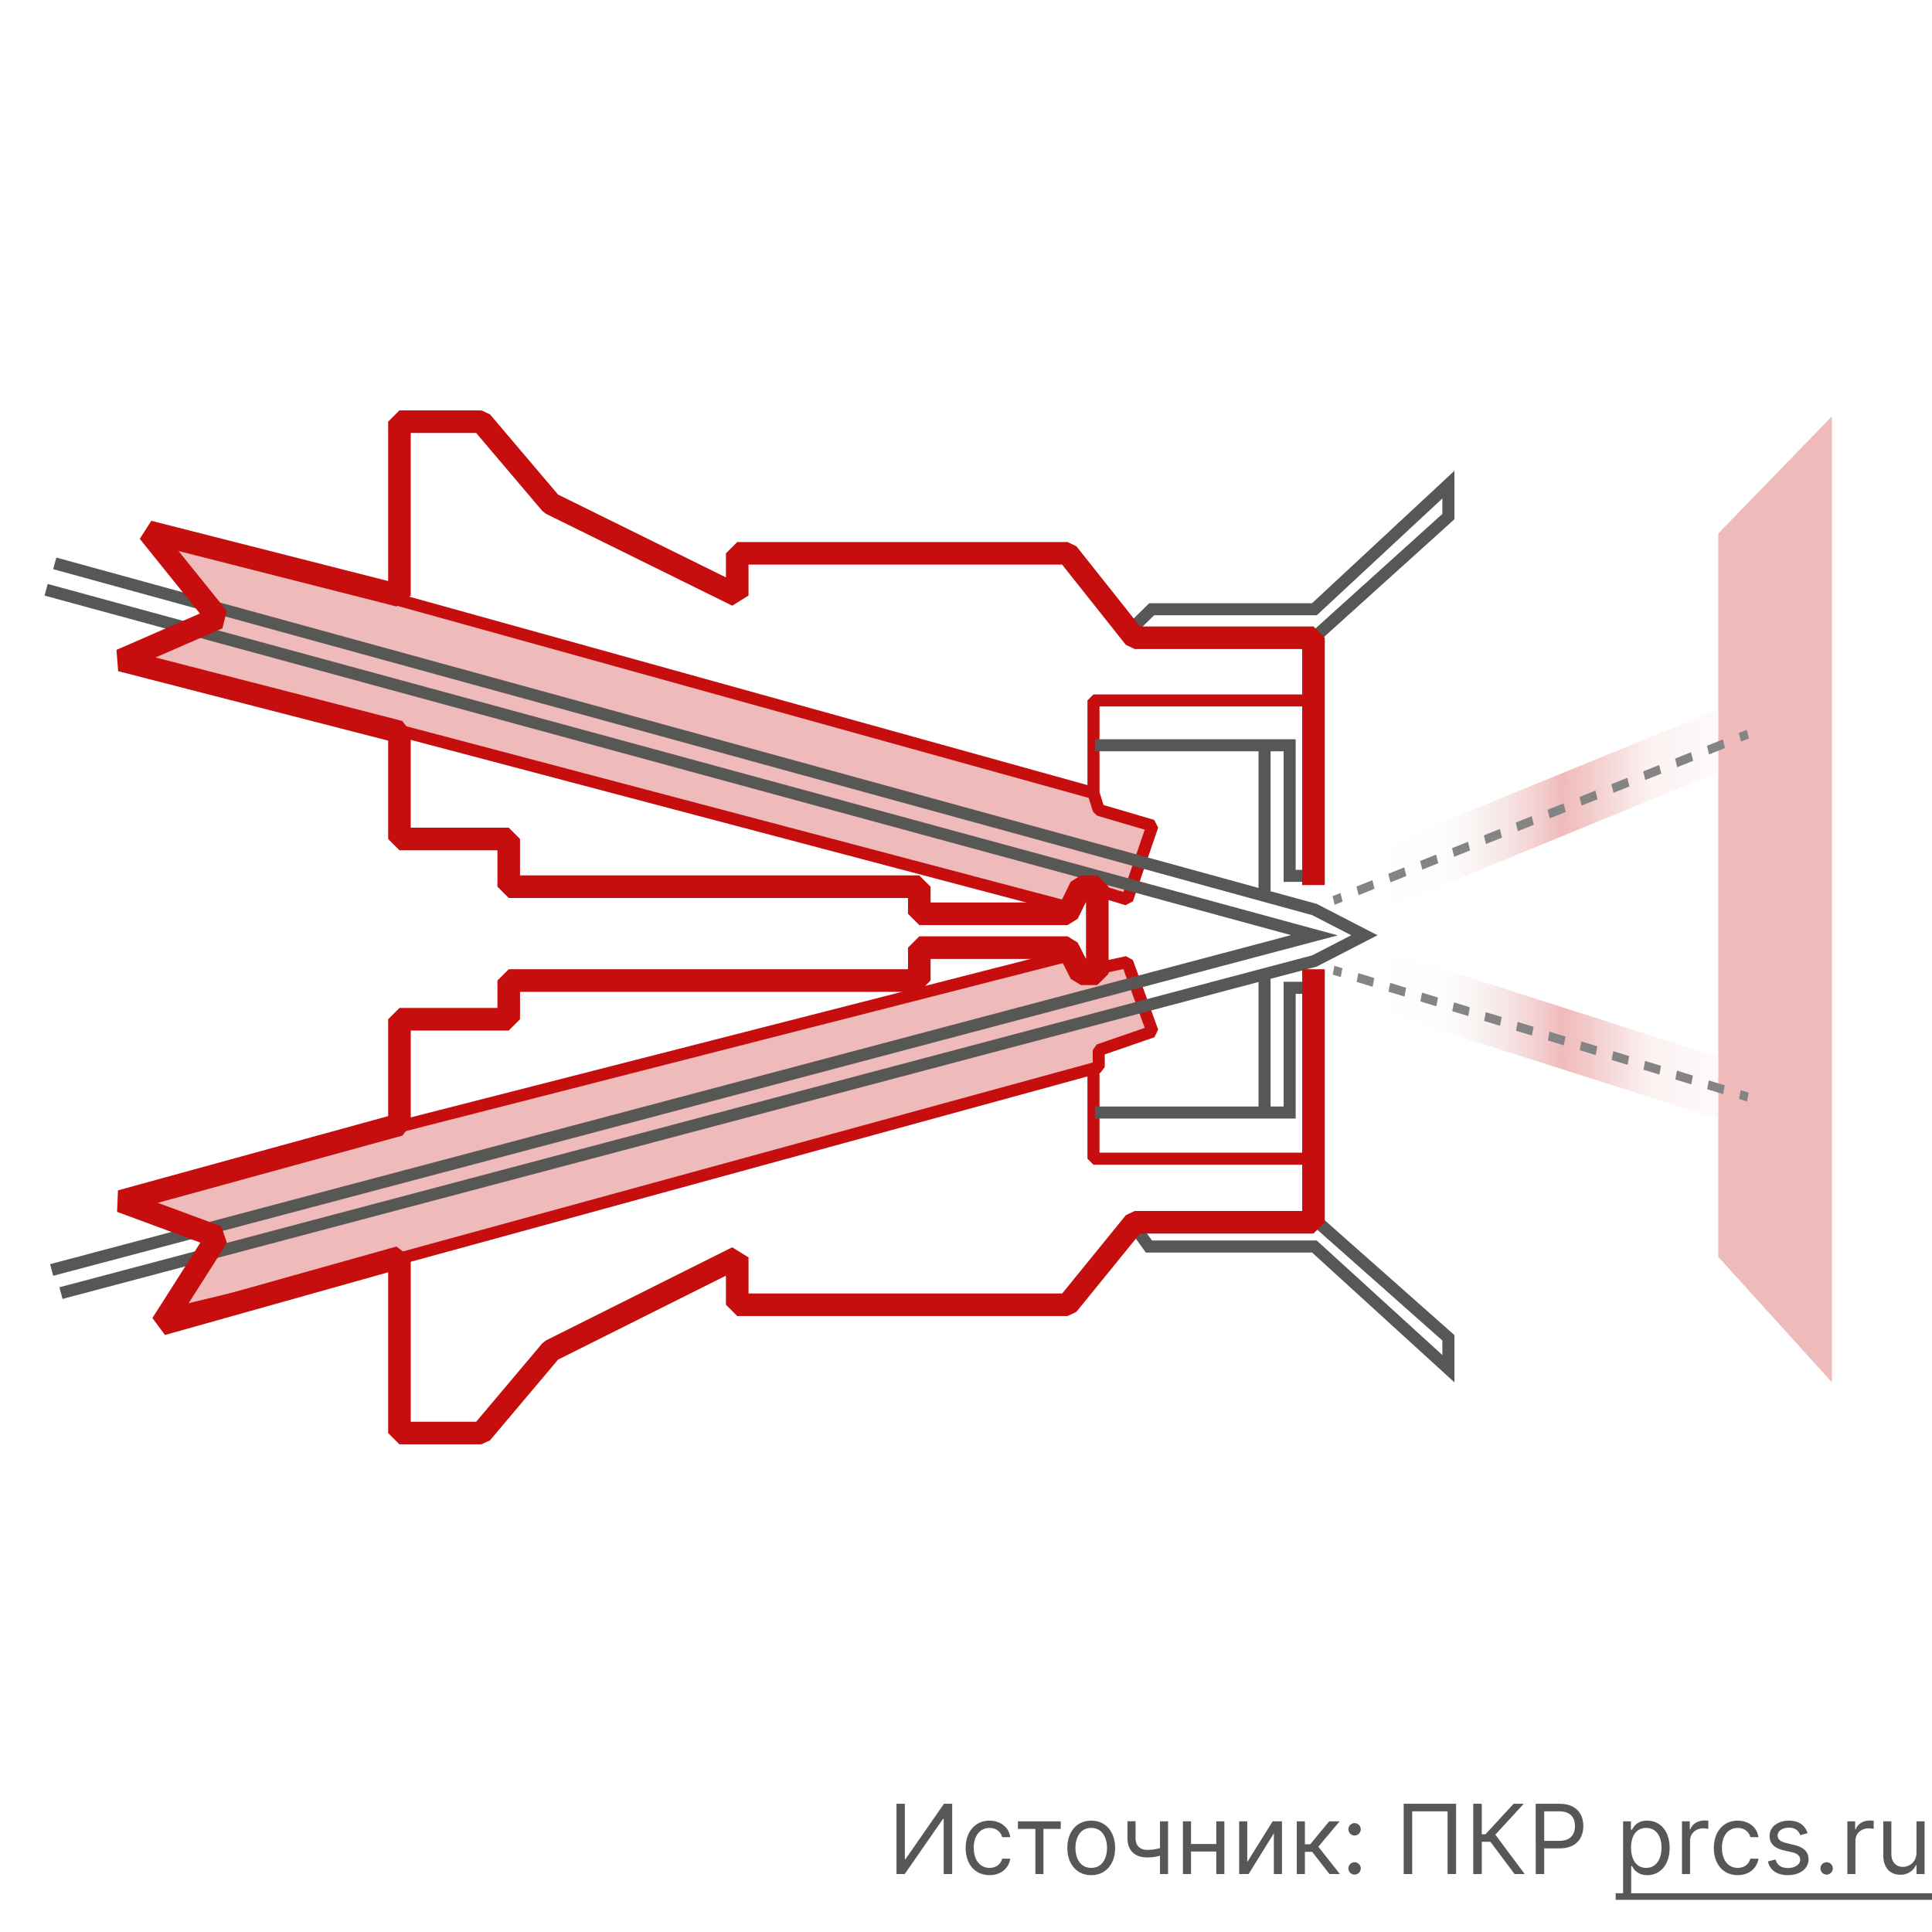 <svg xmlns="http://www.w3.org/2000/svg" fill="none" viewBox="0 0 200 200"><path fill="#fff" d="M0 0h200v200H0z"/><path fill="#EFBABA" d="M177.879 55.222l11.759-12.124v100l-11.759-12.985v-74.89z"/><path fill="#575756" d="M92.804 186.727V194h.853l3.963-5.71h.07V194h.882v-7.273h-.853l-3.977 5.725h-.071v-5.725h-.867zM102.436 194.114c1.207 0 2.003-.739 2.145-1.705h-.838c-.156.597-.654.952-1.307.952-.994 0-1.634-.824-1.634-2.088 0-1.236.654-2.046 1.634-2.046.739 0 1.179.455 1.307.952h.838c-.142-1.023-1.009-1.705-2.159-1.705-1.477 0-2.458 1.165-2.458 2.827 0 1.634.938 2.813 2.472 2.813zM105.376 189.327h1.804V194h.838v-4.673h1.79v-.782h-4.432v.782zM112.963 194.114c1.478 0 2.472-1.123 2.472-2.813 0-1.704-.994-2.827-2.472-2.827-1.477 0-2.471 1.123-2.471 2.827 0 1.69.994 2.813 2.471 2.813zm0-.753c-1.122 0-1.633-.966-1.633-2.06s.511-2.074 1.633-2.074c1.123 0 1.634.98 1.634 2.074 0 1.094-.511 2.06-1.634 2.06zM120.919 188.545h-.838v2.767a4.608 4.608 0 0 1-1.321.188c-.682 0-1.208-.384-1.208-1.222v-1.747h-.838v1.747c0 1.336.81 2.003 2.046 2.003.515 0 .927-.067 1.321-.184V194h.838v-5.455zM123.295 188.545h-.839V194h.839v-2.33h2.613V194h.838v-5.455h-.838v2.344h-2.613v-2.344zM129.115 192.764v-4.219h-.838V194h.98l2.613-4.219V194h.839v-5.455h-.966l-2.628 4.219zM134.244 194h.838v-2.301h.752l1.79 2.301h1.08l-2.23-2.827 2.201-2.628h-1.079l-1.96 2.373h-.554v-2.373h-.838V194zM140.225 194.057c.352 0 .64-.288.64-.639a.642.642 0 0 0-.64-.64.642.642 0 0 0-.639.64c0 .351.288.639.639.639zm0-4.048c.352 0 .64-.288.64-.64a.642.642 0 0 0-.64-.639.641.641 0 0 0-.639.639c0 .352.288.64.639.64zM150.735 186.727h-5.426V194h.881v-6.491h3.664V194h.881v-7.273zM156.787 194h1.051l-3.04-4.077 2.941-3.196h-1.051l-2.912 3.154h-.384v-3.154h-.881V194h.881v-3.338h.895l2.5 3.338zM158.976 194h.881v-2.656h1.591c1.694 0 2.457-1.03 2.457-2.316 0-1.285-.763-2.301-2.471-2.301h-2.458V194zm.881-3.437v-3.054h1.548c1.183 0 1.634.646 1.634 1.519 0 .874-.451 1.535-1.62 1.535h-1.562zM168.023 196.045h.838v-2.883h.071c.185.298.54.952 1.591.952 1.363 0 2.315-1.094 2.315-2.827 0-1.719-.952-2.813-2.329-2.813-1.066 0-1.392.654-1.577.938h-.1v-.867h-.809v7.5zm.824-4.772c0-1.222.539-2.046 1.562-2.046 1.066 0 1.591.895 1.591 2.046 0 1.165-.54 2.088-1.591 2.088-1.008 0-1.562-.852-1.562-2.088zM174.117 194h.838v-3.452c0-.738.582-1.278 1.377-1.278.224 0 .455.043.512.057v-.853a8.174 8.174 0 0 0-.44-.014c-.654 0-1.222.37-1.421.909h-.057v-.824h-.809V194zM179.887 194.114c1.208 0 2.003-.739 2.145-1.705h-.838c-.156.597-.653.952-1.307.952-.994 0-1.633-.824-1.633-2.088 0-1.236.653-2.046 1.633-2.046.739 0 1.179.455 1.307.952h.838c-.142-1.023-1.008-1.705-2.159-1.705-1.477 0-2.457 1.165-2.457 2.827 0 1.634.937 2.813 2.471 2.813zM187.121 189.767c-.263-.774-.852-1.293-1.932-1.293-1.151 0-2.003.654-2.003 1.577 0 .753.448 1.257 1.449 1.492l.909.213c.551.128.81.39.81.767 0 .468-.497.852-1.279.852-.685 0-1.115-.295-1.264-.881l-.795.199c.195.927.959 1.421 2.074 1.421 1.267 0 2.13-.693 2.13-1.634 0-.76-.476-1.239-1.449-1.477l-.809-.199c-.647-.16-.938-.376-.938-.795 0-.469.497-.81 1.165-.81.732 0 1.033.405 1.179.781l.753-.213zM189.093 194.057a.641.641 0 0 0 .639-.639.642.642 0 0 0-.639-.64.642.642 0 0 0-.64.64c0 .351.288.639.64.639zM191.236 194h.838v-3.452c0-.738.582-1.278 1.378-1.278.223 0 .454.043.511.057v-.853a8.174 8.174 0 0 0-.44-.014c-.654 0-1.222.37-1.421.909h-.057v-.824h-.809V194zM198.394 191.77c0 1.023-.781 1.491-1.406 1.491-.696 0-1.194-.511-1.194-1.306v-3.41h-.838v3.466c0 1.392.739 2.06 1.762 2.06.824 0 1.363-.44 1.619-.994h.057V194h.838v-5.455h-.838v3.225z"/><path fill="#575756" d="M167.256 195.989h32.743v.681h-32.743v-.681z"/><path fill="url(#paint0_linear_53_7212)" d="M185.197 118.149l-46.844-14.887 1.151-6.081 46.68 14.887-.987 6.081z"/><path fill="url(#paint1_linear_53_7212)" d="M185.197 70.445l-48.241 19.711 2.277 5.623 46.951-19.253-.987-6.08z"/><path fill="#E07676" fill-opacity=".5" d="M113.196 82.092L16.269 55.164l5.96 8.779-8.475 4.405 97.121 25.657 1.184-2.49h1.682v.694l2.946.9 2.618-7.635-5.564-1.636-.545-1.746zM110.446 98.952l-69.382 17.736-27.31 7.528 8.343 3.829-4.377 7.932 23.344-5.607 72.132-19.754.545-.15v-1.759l5.564-1.919-2.618-7.197-2.946.64v.88h-1.682l-1.613-2.16z"/><path fill="#C60E0E" fill-rule="evenodd" d="M15.753 55.514l.683-.951 96.136 26.709v-8.763l.624-.623h22.978v1.247h-22.355v8.864l.418 1.336 5.244 1.543.413.8-2.618 7.636-.772.394-2.945-.9-.441-.597v-.07h-.665l-1.015 2.134-.722.335-97.121-25.657-.128-1.156 7.851-4.082-5.565-8.2zm96.949 27.088L17.739 56.22l5.005 7.373-.228.904-7.043 3.661 95.061 25.113.962-2.022.563-.356h1.682l.624.623v.233l1.927.589 2.211-6.449-4.938-1.452-.419-.413-.444-1.42zm-71.478 34.689l-25.655 7.071 6.788 3.116.286.868-3.694 6.695 21.96-5.275 72.122-19.751.087-.024v-1.284l.42-.589 4.964-1.713-2.215-6.089-1.922.418v.377l-.624.623h-1.682l-.5-.25-1.362-1.825-68.973 17.632zm71.348-5.858L41.21 130.977l-23.344 5.607-.692-.908 4.052-7.344-7.732-3.55.095-1.167 27.32-7.531 69.383-17.736.654.23 1.425 1.909h.747v-.256l.491-.61 2.945-.639.719.396 2.618 7.197-.383.803-5.143 1.774v1.314l-.458.601-.088.024v8.229h21.686v1.248h-22.309l-.624-.624v-8.511z" clip-rule="evenodd"/><path fill="#575756" fill-rule="evenodd" d="M150.562 48.737v5.017l-14.078 12.708-.836-.925 13.666-12.338V51.6l-13.003 12.093h-16.835l-2.086 2.043-.873-.89 2.45-2.4h16.854l14.741-13.709zM130.74 93.34L5.504 58.92l.33-1.202L130.282 91.92V77.776h-16.932v-1.247h20.779v13.517h1.938v1.247h-3.186V77.776h-1.352v14.486l4.766 1.304 6.303 3.25-6.306 3.252-4.763 1.259v13.219h1.352v-12.914h3.186v1.247h-1.938v12.914h-20.779v-1.247h16.932v-12.889L6.47 134.464l-.32-1.206 124.595-33.014 5.096-1.347 4.035-2.08-4.038-2.083-5.098-1.395zm2.908 3.465L4.611 61.655l.328-1.203 133.545 36.377L5.504 132.07l-.315-1.207 128.459-34.06zm2.832 28.932l14.082 12.472v4.89l-14.738-13.436H118.62l-1.935-2.667 1.009-.732 1.562 2.152h17.052l13.006 11.858v-1.503l-13.661-12.1.827-.934z" clip-rule="evenodd"/><path fill="#C60E0E" fill-rule="evenodd" d="M40.18 43.653l1.17-1.17h8.484l.892.414 7.043 8.3 17.38 8.574v-2.49l1.169-1.17h34.197l.916.442 6.591 8.3h17.949l1.169 1.17v25.596h-2.339V67.192h-17.343l-.916-.442-6.591-8.3H77.487v3.202L75.801 62.7l-19.285-9.513-.374-.292-6.849-8.073h-6.774v16.83l-1.458 1.133-22.575-5.742 4.987 6.194-.444 1.805-6.925 3.02 25.537 6.57.878 1.132v9.916h10.144l1.169 1.17v3.771h41.331l1.17 1.17v1.635h13.454l1.054-2.15 1.05-.655h1.703l1.169 1.17v9.014l-1.169 1.169h-1.703l-1.042-.639-1.051-2.065H96.333v2.236l-1.17 1.17H53.832v2.837l-1.17 1.169H42.52v9.749l-.86 1.127-25.321 6.959 6.574 2.431.581 1.725-4.102 6.446 21.642-6.079 1.486 1.125v17.013h6.772l6.849-8.122.37-.292 19.285-9.644 1.692 1.045v3.732h32.472l6.592-8.106.907-.431h17.343v-25.023h2.339v26.192l-1.169 1.169h-17.957l-6.591 8.106-.908.432H76.318l-1.17-1.17v-3.009l-17.376 8.69-7.044 8.354-.894.415H41.35l-1.169-1.169v-16.639l-23.1 6.489-1.303-1.753 4.966-7.805-8.625-3.19.095-2.224 27.967-7.685v-10.027l1.17-1.169h10.143v-2.838l1.17-1.169h41.331v-2.236l1.17-1.17h15.351l1.043.64.866 1.704v-5.917l-.859 1.752-1.05.654H95.163l-1.169-1.169V92.96H52.663l-1.17-1.17V88.02H41.35l-1.169-1.17V76.67l-27.948-7.19-.176-2.204 8.635-3.765-6.225-7.732 1.199-1.866 24.515 6.235V43.653z" clip-rule="evenodd"/><path fill="#848484" fill-rule="evenodd" d="M181.046 76.441l-.824.331-.221-.892.825-.331.22.892zm-2.474.994l-1.649.662-.22-.892 1.649-.662.22.892zm-3.298 1.325l-1.649.662-.221-.892 1.65-.663.22.892zm-3.299 1.324l-1.649.663-.22-.892 1.649-.663.22.892zm-3.298 1.325l-1.649.662-.221-.892 1.65-.662.22.892zm-3.299 1.325l-1.649.662-.22-.892 1.649-.662.22.892zm-3.298 1.325l-1.649.662-.221-.892 1.65-.663.22.892zm-3.299 1.324l-1.649.663-.22-.893 1.649-.662.22.892zm-3.298 1.325l-1.649.662-.221-.892 1.65-.662.22.892zm-3.299 1.325l-1.649.662-.22-.892 1.649-.662.22.892zm-3.298 1.325l-1.649.662-.221-.892 1.65-.663.22.892zm-3.299 1.324l-1.649.663-.22-.892 1.649-.663.22.892zm-3.298 1.325l-1.649.662-.221-.892 1.65-.662.22.892zm-3.299 1.325l-.824.331-.22-.892.824-.331.22.892zm-.195 7.811l-.825-.253.171-.91.825.253-.171.91zm3.298 1.009l-1.649-.505.171-.909 1.649.505-.171.909zm3.299 1.01l-1.65-.505.172-.909 1.649.505-.171.909zm3.298 1.01l-1.649-.505.171-.909 1.649.505-.171.909zm3.299 1.01l-1.65-.505.172-.91 1.649.505-.171.91zm3.298 1.01l-1.649-.505.171-.91 1.649.505-.171.91zm3.299 1.01l-1.65-.505.172-.91 1.649.505-.171.91zm3.298 1.009l-1.649-.504.171-.91 1.649.505-.171.909zm3.299 1.01l-1.65-.505.172-.909 1.649.505-.171.909zm3.298 1.01l-1.649-.505.171-.909 1.649.505-.171.909zm3.299 1.01l-1.65-.505.172-.909 1.649.505-.171.909zm3.298 1.01l-1.649-.505.171-.91 1.649.505-.171.91zm3.299 1.01l-1.65-.505.171-.91 1.65.505-.171.91zm2.474.757l-.825-.252.171-.91.825.253-.171.909z" clip-rule="evenodd"/><defs><linearGradient id="paint0_linear_53_7212" x1="136.956" x2="186.184" y1="96.337" y2="96.337" gradientUnits="userSpaceOnUse"><stop stop-color="#fff" stop-opacity=".11"/><stop offset=".245" stop-color="#F8F8F8" stop-opacity=".268"/><stop offset=".504" stop-color="#EFBABA"/><stop offset=".689" stop-color="#EFBABA" stop-opacity=".19"/><stop offset=".935" stop-color="#EFBABA" stop-opacity="0"/></linearGradient><linearGradient id="paint1_linear_53_7212" x1="136.956" x2="186.184" y1="96.337" y2="96.337" gradientUnits="userSpaceOnUse"><stop stop-color="#fff" stop-opacity=".11"/><stop offset=".245" stop-color="#F8F8F8" stop-opacity=".268"/><stop offset=".504" stop-color="#EFBABA"/><stop offset=".689" stop-color="#EFBABA" stop-opacity=".19"/><stop offset=".935" stop-color="#EFBABA" stop-opacity="0"/></linearGradient></defs></svg>